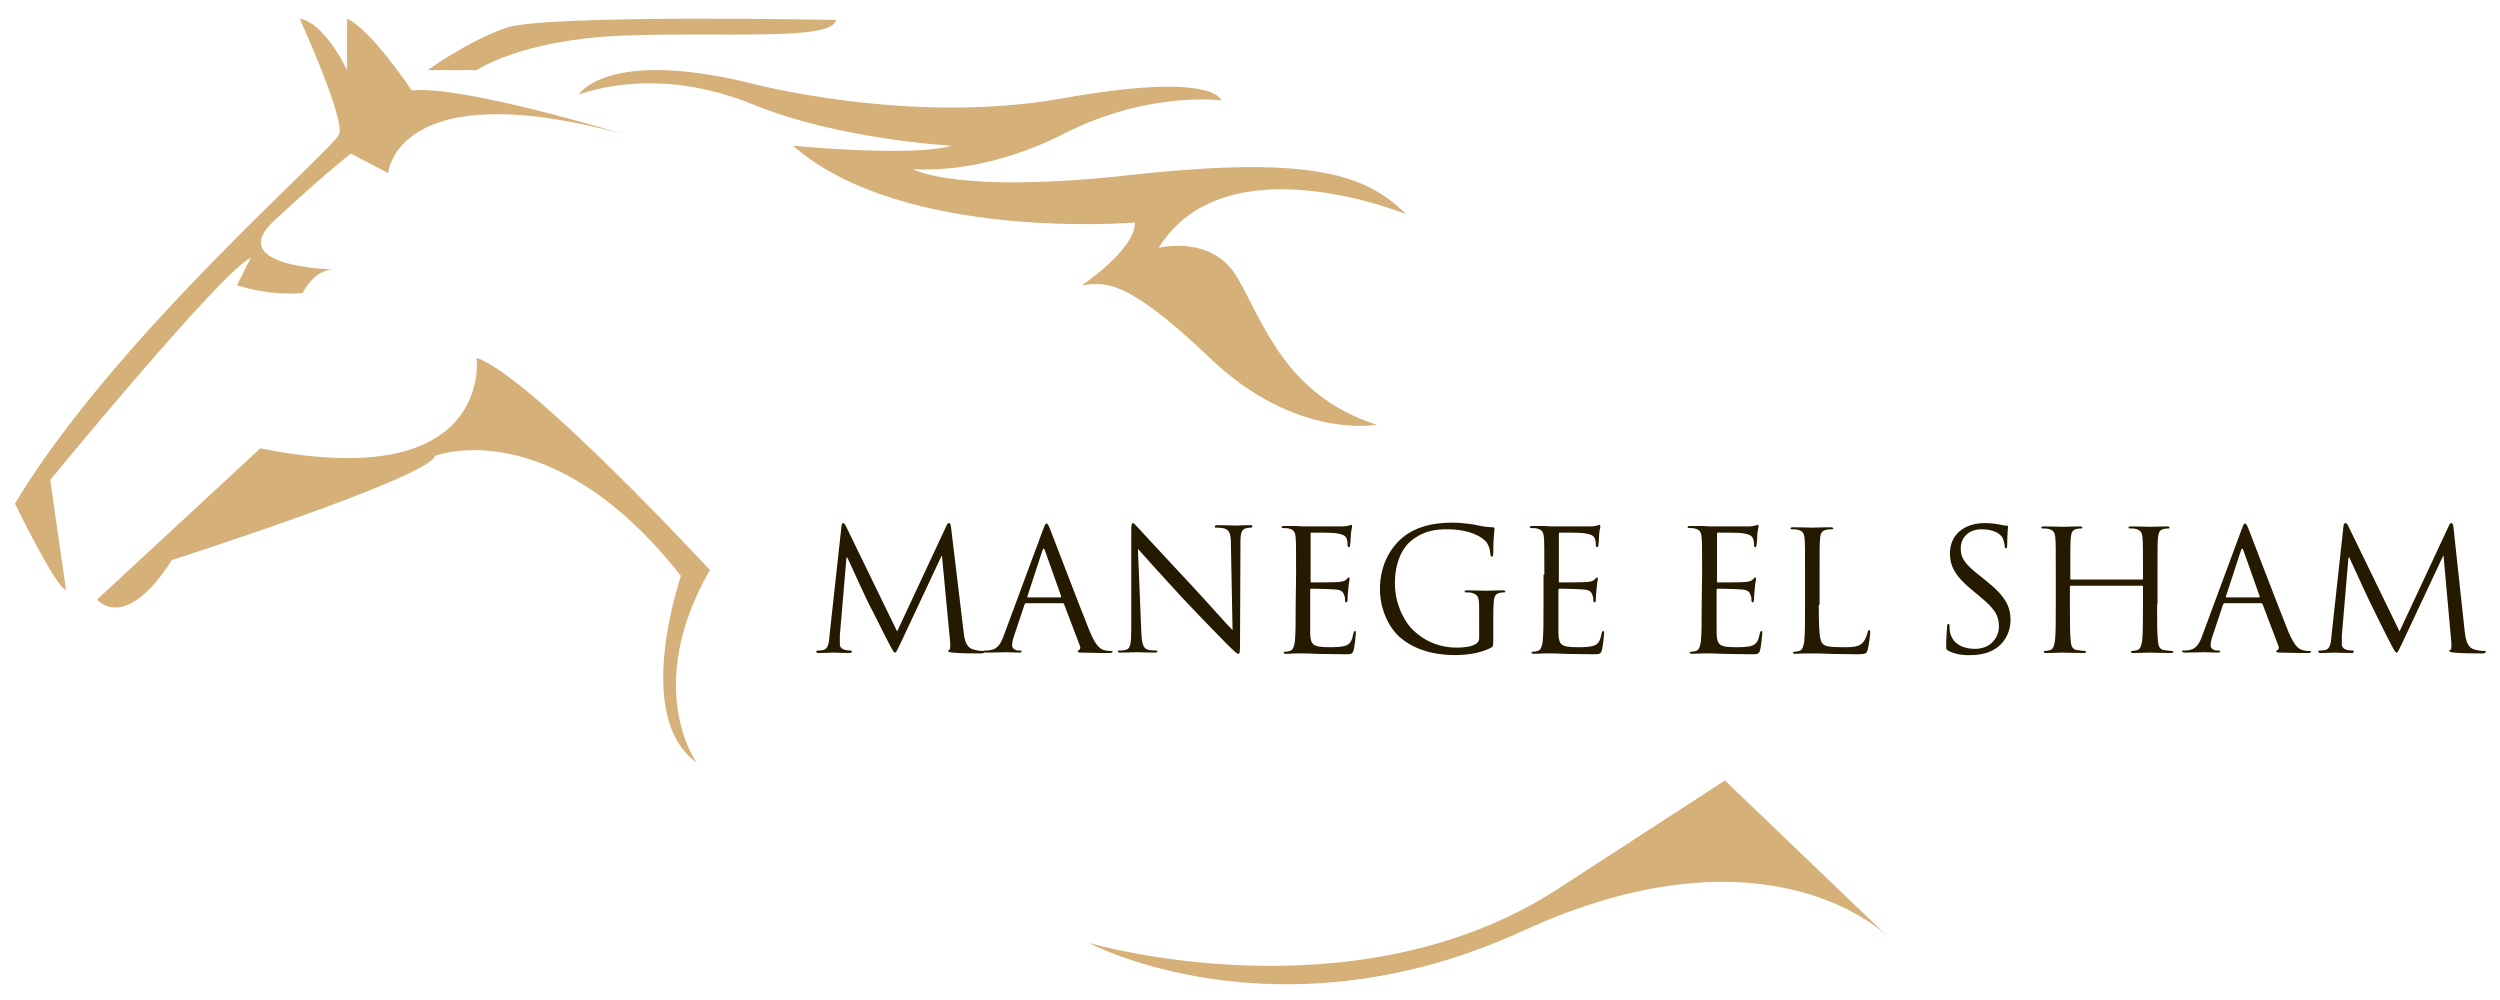<?xml version="1.0" encoding="utf-8"?>
<!-- Generator: Adobe Illustrator 21.1.0, SVG Export Plug-In . SVG Version: 6.00 Build 0)  -->
<svg version="1.1" id="Laag_1" xmlns="http://www.w3.org/2000/svg" xmlns:xlink="http://www.w3.org/1999/xlink" x="0px" y="0px"
	 viewBox="0 0 602.2 240.9" style="enable-background:new 0 0 602.2 240.9;" xml:space="preserve">
<style type="text/css">
	.st0{fill:#251A00;}
	.st1{fill:#D5B079;}
</style>
<g>
	<g>
		<path class="st0" d="M232.1,152.1c0.2,1.5,0.4,3.7,2.2,4.3c1.2,0.4,2.2,0.4,2.6,0.4c0.2,0,0.3,0,0.3,0.2s-0.4,0.4-0.9,0.4
			c-0.9,0-5.3,0-6.8-0.2c-0.9-0.1-1.1-0.2-1.1-0.4s0.1-0.2,0.3-0.3c0.2,0,0.2-0.7,0.2-1.5l-2-21.1h-0.1l-9.9,21.1
			c-0.9,1.8-1,2.2-1.3,2.2s-0.5-0.4-1.3-1.9c-1.1-2-4.5-9-4.8-9.4c-0.4-0.7-4.9-10.5-5.4-11.6h-0.2l-1.6,18.8c0,0.7,0,1.4,0,2.1
			c0,0.6,0.4,1.1,1.1,1.3c0.7,0.2,1.3,0.2,1.5,0.2s0.3,0.1,0.3,0.2c0,0.3-0.2,0.4-0.7,0.4c-1.5,0-3.5-0.1-3.8-0.1
			c-0.4,0-2.3,0.1-3.4,0.1c-0.4,0-0.7-0.1-0.7-0.4c0-0.1,0.2-0.2,0.4-0.2c0.3,0,0.6,0,1.2-0.1c1.3-0.2,1.5-1.8,1.6-3.4l2.9-26.5
			c0-0.4,0.2-0.7,0.4-0.7s0.4,0.2,0.6,0.6l12.4,25.5l11.9-25.5c0.2-0.4,0.3-0.6,0.6-0.6s0.4,0.3,0.5,1.1L232.1,152.1z"/>
		<path class="st0" d="M251.2,127.7c0.5-1.3,0.6-1.6,0.9-1.6c0.2,0,0.4,0.2,0.9,1.5c0.6,1.5,7,18.3,9.5,24.5
			c1.5,3.6,2.6,4.3,3.5,4.5c0.6,0.2,1.2,0.2,1.6,0.2c0.2,0,0.4,0,0.4,0.2s-0.4,0.3-0.8,0.3c-0.6,0-3.6,0-6.4-0.1
			c-0.8,0-1.2,0-1.2-0.3c0-0.2,0.1-0.2,0.3-0.3c0.2-0.1,0.5-0.5,0.2-1.1l-3.8-10c-0.1-0.2-0.2-0.2-0.4-0.2h-8.7
			c-0.2,0-0.3,0.1-0.4,0.3l-2.4,7.2c-0.4,1-0.6,2-0.6,2.7c0,0.8,0.9,1.2,1.5,1.2h0.4c0.3,0,0.4,0.1,0.4,0.2c0,0.2-0.2,0.3-0.6,0.3
			c-1,0-2.7-0.1-3.2-0.1c-0.4,0-2.7,0.1-4.6,0.1c-0.5,0-0.8-0.1-0.8-0.3s0.2-0.2,0.4-0.2c0.3,0,0.9,0,1.2-0.1
			c1.9-0.2,2.7-1.8,3.4-3.8L251.2,127.7z M255.4,143.9c0.2,0,0.2-0.1,0.2-0.3l-3.9-11c-0.2-0.6-0.4-0.6-0.6,0l-3.6,11
			c-0.1,0.2,0,0.3,0.1,0.3H255.4z"/>
		<path class="st0" d="M274.9,151.8c0.1,3.3,0.5,4.4,1.6,4.7c0.8,0.2,1.7,0.2,2,0.2c0.2,0,0.3,0.1,0.3,0.2c0,0.2-0.2,0.3-0.7,0.3
			c-2.3,0-3.9-0.1-4.3-0.1s-2.1,0.1-3.9,0.1c-0.4,0-0.6,0-0.6-0.3c0-0.2,0.1-0.2,0.3-0.2c0.3,0,1.1,0,1.7-0.2c1-0.3,1.2-1.5,1.2-5.2
			V128c0-1.6,0.1-2,0.4-2s1,0.9,1.4,1.3c0.6,0.7,6.7,7.2,12.9,13.9c4,4.3,8.4,9.3,9.7,10.6l-0.4-20.6c0-2.6-0.3-3.5-1.6-3.9
			c-0.7-0.2-1.7-0.2-2-0.2s-0.3-0.1-0.3-0.3c0-0.2,0.3-0.3,0.8-0.3c1.8,0,3.8,0.1,4.2,0.1c0.4,0,1.8-0.1,3.4-0.1
			c0.4,0,0.7,0,0.7,0.3c0,0.2-0.2,0.3-0.4,0.3c-0.2,0-0.5,0-1,0.1c-1.3,0.3-1.5,1.2-1.5,3.6l-0.1,23.8c0,2.7-0.1,2.9-0.4,2.9
			s-0.8-0.4-3-2.6c-0.4-0.4-6.3-6.4-10.6-11c-4.7-5.1-9.3-10.2-10.6-11.7L274.9,151.8z"/>
		<path class="st0" d="M312.2,138.4c0-6.3,0-7.5-0.1-8.8c-0.1-1.4-0.4-2-1.7-2.3c-0.3-0.1-1-0.1-1.4-0.1c-0.2,0-0.3-0.1-0.3-0.2
			c0-0.2,0.2-0.3,0.6-0.3c0.9,0,2,0,2.9,0l1.7,0.1c0.3,0,8.4,0,9.3,0c0.8,0,1.4-0.1,1.7-0.2c0.2,0,0.4-0.2,0.6-0.2
			c0.1,0,0.2,0.2,0.2,0.4c0,0.3-0.2,0.8-0.3,1.9c0,0.4-0.1,2.2-0.2,2.7c0,0.2-0.1,0.4-0.3,0.4c-0.2,0-0.3-0.2-0.3-0.5s0-1-0.2-1.5
			c-0.3-0.7-0.7-1.1-2.9-1.4c-0.7-0.1-5.1-0.1-5.6-0.1c-0.2,0-0.2,0.1-0.2,0.4v11.2c0,0.3,0,0.4,0.2,0.4c0.5,0,5.5,0,6.5-0.1
			s1.5-0.2,1.9-0.6c0.3-0.3,0.4-0.5,0.6-0.5c0.1,0,0.2,0.1,0.2,0.3s-0.2,0.9-0.3,2.3c-0.1,0.8-0.2,2.3-0.2,2.6s0,0.8-0.3,0.8
			c-0.2,0-0.3-0.2-0.3-0.4c0-0.4,0-0.8-0.2-1.3c-0.2-0.6-0.5-1.3-2.1-1.4c-1.1-0.1-5.1-0.2-5.8-0.2c-0.2,0-0.3,0.1-0.3,0.3v3.6
			c0,1.4,0,6.1,0,6.9c0.1,2.8,0.7,3.3,4.7,3.3c1.1,0,2.8,0,3.9-0.4s1.5-1.3,1.8-2.9c0.1-0.4,0.2-0.6,0.4-0.6c0.2,0,0.2,0.3,0.2,0.6
			s-0.3,3.1-0.5,3.9c-0.3,1.1-0.6,1.1-2.2,1.1c-3,0-5.3-0.1-6.9-0.1c-1.6-0.1-2.6-0.1-3.2-0.1c-0.1,0-0.8,0-1.6,0
			c-0.8,0-1.7,0.1-2.4,0.1c-0.4,0-0.6-0.1-0.6-0.3c0-0.1,0.1-0.2,0.3-0.2c0.4,0,0.9-0.1,1.2-0.2c0.8-0.2,1-1.1,1.2-2.2
			c0.2-1.7,0.2-4.9,0.2-8.8L312.2,138.4L312.2,138.4z"/>
		<path class="st0" d="M356.3,147c0-3.3-0.2-3.7-1.8-4.2c-0.3-0.1-1-0.1-1.4-0.1c-0.2,0-0.3-0.1-0.3-0.2c0-0.2,0.2-0.3,0.6-0.3
			c1.8,0,4.4,0.1,4.6,0.1s2.8-0.1,4-0.1c0.4,0,0.6,0.1,0.6,0.3s-0.2,0.2-0.3,0.2c-0.3,0-0.5,0-1,0.1c-1.1,0.2-1.4,0.9-1.5,2.3
			c-0.1,1.3-0.1,2.5-0.1,4.2v4.5c0,1.8,0,1.9-0.5,2.2c-2.6,1.4-6.2,1.8-8.6,1.8c-3.1,0-8.9-0.4-13.4-4.3c-2.5-2.2-4.8-6.5-4.8-11.6
			c0-6.5,3.2-11.1,6.8-13.4c3.7-2.3,7.7-2.6,10.8-2.6c2.6,0,5.4,0.5,6.2,0.7c0.9,0.2,2.3,0.4,3.3,0.4c0.4,0,0.5,0.2,0.5,0.4
			c0,0.6-0.3,1.7-0.3,5.8c0,0.6-0.1,0.9-0.4,0.9c-0.2,0-0.2-0.2-0.3-0.6c0-0.6-0.2-1.7-0.8-2.7c-1-1.5-4.3-3.3-9.5-3.3
			c-2.6,0-5.6,0.2-8.7,2.7c-2.4,1.9-4,5.6-4,10.3c0,5.7,2.9,9.9,4.3,11.2c3.2,3.1,6.9,4.3,10.6,4.3c1.5,0,3.6-0.2,4.6-0.9
			c0.5-0.3,0.8-0.7,0.8-1.4L356.3,147L356.3,147z"/>
		<path class="st0" d="M372,138.4c0-6.3,0-7.5-0.1-8.8c-0.1-1.4-0.4-2-1.7-2.3c-0.3-0.1-1-0.1-1.4-0.1c-0.2,0-0.3-0.1-0.3-0.2
			c0-0.2,0.2-0.3,0.6-0.3c0.9,0,2,0,2.9,0l1.7,0.1c0.3,0,8.4,0,9.3,0c0.8,0,1.4-0.1,1.7-0.2c0.2,0,0.4-0.2,0.6-0.2
			c0.1,0,0.2,0.2,0.2,0.4c0,0.3-0.2,0.8-0.3,1.9c0,0.4-0.1,2.2-0.2,2.7c0,0.2-0.1,0.4-0.3,0.4c-0.2,0-0.3-0.2-0.3-0.5s0-1-0.2-1.5
			c-0.3-0.7-0.7-1.1-2.9-1.4c-0.7-0.1-5.1-0.1-5.6-0.1c-0.2,0-0.2,0.1-0.2,0.4v11.2c0,0.3,0,0.4,0.2,0.4c0.5,0,5.5,0,6.5-0.1
			s1.5-0.2,1.9-0.6c0.3-0.3,0.4-0.5,0.6-0.5c0.1,0,0.2,0.1,0.2,0.3s-0.2,0.9-0.3,2.3c-0.1,0.8-0.2,2.3-0.2,2.6s0,0.8-0.3,0.8
			c-0.2,0-0.3-0.2-0.3-0.4c0-0.4,0-0.8-0.2-1.3c-0.2-0.6-0.5-1.3-2.1-1.4c-1.1-0.1-5.1-0.2-5.8-0.2c-0.2,0-0.3,0.1-0.3,0.3v3.6
			c0,1.4,0,6.1,0,6.9c0.1,2.8,0.7,3.3,4.7,3.3c1.1,0,2.8,0,3.9-0.4s1.5-1.3,1.8-2.9c0.1-0.4,0.2-0.6,0.4-0.6c0.2,0,0.2,0.3,0.2,0.6
			s-0.3,3.1-0.5,3.9c-0.3,1.1-0.6,1.1-2.2,1.1c-3,0-5.3-0.1-6.9-0.1c-1.6-0.1-2.6-0.1-3.2-0.1c-0.1,0-0.8,0-1.6,0
			c-0.8,0-1.7,0.1-2.4,0.1c-0.4,0-0.7-0.1-0.7-0.3c0-0.1,0.1-0.2,0.3-0.2c0.4,0,0.9-0.1,1.2-0.2c0.8-0.2,1-1.1,1.2-2.2
			c0.2-1.7,0.2-4.9,0.2-8.8v-7.4H372z"/>
	</g>
	<g>
		<path class="st0" d="M410,138.4c0-6.3,0-7.5-0.1-8.8c-0.1-1.4-0.4-2-1.7-2.3c-0.3-0.1-1-0.1-1.4-0.1c-0.2,0-0.3-0.1-0.3-0.2
			c0-0.2,0.2-0.3,0.7-0.3c0.9,0,2,0,2.9,0l1.7,0.1c0.3,0,8.4,0,9.3,0c0.8,0,1.4-0.1,1.7-0.2c0.2,0,0.4-0.2,0.6-0.2
			c0.1,0,0.2,0.2,0.2,0.4c0,0.3-0.2,0.8-0.3,1.9c0,0.4-0.1,2.2-0.2,2.7c0,0.2-0.1,0.4-0.3,0.4c-0.2,0-0.3-0.2-0.3-0.5s0-1-0.2-1.5
			c-0.3-0.7-0.7-1.1-2.9-1.4c-0.7-0.1-5.1-0.1-5.6-0.1c-0.2,0-0.2,0.1-0.2,0.4v11.2c0,0.3,0,0.4,0.2,0.4c0.5,0,5.5,0,6.5-0.1
			s1.5-0.2,1.9-0.6c0.3-0.3,0.4-0.5,0.6-0.5c0.1,0,0.2,0.1,0.2,0.3s-0.2,0.9-0.3,2.3c-0.1,0.8-0.2,2.3-0.2,2.6s0,0.8-0.3,0.8
			c-0.2,0-0.3-0.2-0.3-0.4c0-0.4,0-0.8-0.2-1.3c-0.2-0.6-0.5-1.3-2.1-1.4c-1.1-0.1-5.1-0.2-5.8-0.2c-0.2,0-0.3,0.1-0.3,0.3v3.6
			c0,1.4,0,6.1,0,6.9c0.1,2.8,0.7,3.3,4.7,3.3c1.1,0,2.8,0,3.9-0.4s1.5-1.3,1.8-2.9c0.1-0.4,0.2-0.6,0.4-0.6c0.2,0,0.2,0.3,0.2,0.6
			s-0.3,3.1-0.5,3.9c-0.3,1.1-0.6,1.1-2.2,1.1c-3,0-5.3-0.1-6.9-0.1c-1.6-0.1-2.6-0.1-3.2-0.1c-0.1,0-0.8,0-1.6,0
			c-0.8,0-1.7,0.1-2.4,0.1c-0.4,0-0.7-0.1-0.7-0.3c0-0.1,0.1-0.2,0.3-0.2c0.4,0,0.9-0.1,1.2-0.2c0.8-0.2,1-1.1,1.2-2.2
			c0.2-1.7,0.2-4.9,0.2-8.8L410,138.4L410,138.4z"/>
		<path class="st0" d="M438.1,145.7c0,6,0.2,8.6,0.9,9.3c0.6,0.7,1.7,0.9,4.9,0.9c2.2,0,3.9,0,4.9-1.2c0.5-0.6,0.9-1.7,1.1-2.4
			c0-0.3,0.1-0.5,0.4-0.5c0.2,0,0.2,0.2,0.2,0.6c0,0.4-0.3,2.9-0.6,4.1c-0.3,0.9-0.4,1.1-2.6,1.1c-2.9,0-5-0.1-6.7-0.1
			c-1.7-0.1-3-0.1-4.1-0.1c-0.2,0-0.9,0-1.7,0c-0.8,0-1.7,0.1-2.3,0.1c-0.4,0-0.6-0.1-0.6-0.3c0-0.1,0.1-0.2,0.3-0.2
			c0.4,0,0.9-0.1,1.2-0.2c0.8-0.2,1-1.1,1.2-2.2c0.2-1.7,0.2-4.9,0.2-8.8v-7.1c0-6.3,0-7.5-0.1-8.8c-0.1-1.4-0.4-2-1.7-2.3
			c-0.3-0.1-1-0.1-1.4-0.1c-0.2,0-0.3-0.1-0.3-0.2c0-0.2,0.2-0.3,0.6-0.3c1.8,0,4.4,0.1,4.6,0.1s3.2-0.1,4.4-0.1
			c0.4,0,0.7,0.1,0.7,0.3c0,0.2-0.2,0.2-0.3,0.2c-0.3,0-0.9,0-1.3,0.1c-1.2,0.2-1.5,0.9-1.6,2.3c-0.1,1.3-0.1,2.4-0.1,8.8v7H438.1z"
			/>
		<path class="st0" d="M469.4,156.8c-0.6-0.3-0.6-0.4-0.6-1.5c0-2,0.2-3.7,0.2-4.3c0-0.4,0.1-0.7,0.3-0.7c0.2,0,0.3,0.1,0.3,0.4
			c0,0.4,0,0.9,0.1,1.5c0.6,3,3.3,4.1,6,4.1c3.9,0,5.8-2.8,5.8-5.4c0-2.8-1.2-4.4-4.7-7.3l-1.8-1.5c-4.3-3.5-5.3-6-5.3-8.8
			c0-4.3,3.2-7.3,8.4-7.3c1.6,0,2.8,0.2,3.8,0.4c0.8,0.2,1.1,0.2,1.4,0.2s0.4,0.1,0.4,0.3c0,0.2-0.2,1.5-0.2,4.3
			c0,0.6-0.1,0.9-0.3,0.9c-0.2,0-0.3-0.2-0.3-0.5c0-0.5-0.3-1.6-0.5-2s-1.3-2.1-5.1-2.1c-2.8,0-5,1.7-5,4.7c0,2.3,1.1,3.8,5,6.8
			l1.1,0.9c4.8,3.8,5.9,6.3,5.9,9.5c0,1.7-0.6,4.7-3.4,6.7c-1.7,1.2-3.9,1.7-6.1,1.7C472.9,157.9,471,157.6,469.4,156.8z"/>
		<path class="st0" d="M519.6,145.6c0,3.9,0,7.1,0.2,8.8c0.1,1.2,0.4,2.1,1.6,2.2c0.6,0.1,1.5,0.2,1.8,0.2c0.2,0,0.3,0.1,0.3,0.2
			c0,0.2-0.2,0.3-0.6,0.3c-2.2,0-4.8-0.1-5-0.1s-2.8,0.1-4,0.1c-0.4,0-0.6-0.1-0.6-0.3c0-0.1,0.1-0.2,0.3-0.2c0.4,0,0.9-0.1,1.2-0.2
			c0.8-0.2,1-1.1,1.2-2.2c0.2-1.7,0.2-4.9,0.2-8.8v-4.3c0-0.2-0.1-0.2-0.2-0.2h-17.2c-0.1,0-0.2,0-0.2,0.2v4.3c0,3.9,0,7.1,0.2,8.8
			c0.1,1.2,0.4,2.1,1.6,2.2c0.6,0.1,1.5,0.2,1.8,0.2c0.2,0,0.3,0.1,0.3,0.2c0,0.2-0.2,0.3-0.6,0.3c-2.2,0-4.8-0.1-5-0.1
			s-2.8,0.1-4,0.1c-0.4,0-0.6-0.1-0.6-0.3c0-0.1,0.1-0.2,0.3-0.2c0.4,0,0.9-0.1,1.2-0.2c0.8-0.2,1-1.1,1.2-2.2
			c0.2-1.7,0.2-4.9,0.2-8.8v-7.1c0-6.3,0-7.5-0.1-8.8c-0.1-1.4-0.4-2-1.7-2.3c-0.3-0.1-1-0.1-1.4-0.1c-0.2,0-0.3-0.1-0.3-0.2
			c0-0.2,0.2-0.3,0.7-0.3c1.8,0,4.4,0.1,4.6,0.1s2.8-0.1,4-0.1c0.4,0,0.6,0.1,0.6,0.3c0,0.2-0.2,0.2-0.3,0.2c-0.3,0-0.5,0-1,0.1
			c-1.1,0.2-1.4,0.9-1.5,2.3c-0.1,1.3-0.1,2.4-0.1,8.8v0.9c0,0.2,0.1,0.2,0.2,0.2H516c0.1,0,0.2,0,0.2-0.2v-0.9c0-6.3,0-7.5-0.1-8.8
			c-0.1-1.4-0.4-2-1.7-2.3c-0.3-0.1-1-0.1-1.4-0.1c-0.2,0-0.3-0.1-0.3-0.2c0-0.2,0.2-0.3,0.7-0.3c1.8,0,4.4,0.1,4.6,0.1
			c0.2,0,2.8-0.1,4-0.1c0.4,0,0.6,0.1,0.6,0.3c0,0.2-0.2,0.2-0.3,0.2c-0.3,0-0.5,0-1,0.1c-1.1,0.2-1.4,0.9-1.5,2.3
			c-0.1,1.3-0.1,2.4-0.1,8.8v7.1H519.6z"/>
		<path class="st0" d="M539.9,127.7c0.5-1.3,0.6-1.6,0.9-1.6c0.2,0,0.4,0.2,0.9,1.5c0.6,1.5,7,18.3,9.5,24.5
			c1.5,3.6,2.6,4.3,3.5,4.5c0.6,0.2,1.2,0.2,1.6,0.2c0.2,0,0.4,0,0.4,0.2s-0.4,0.3-0.8,0.3c-0.6,0-3.6,0-6.4-0.1
			c-0.8,0-1.2,0-1.2-0.3c0-0.2,0.1-0.2,0.3-0.3s0.5-0.5,0.2-1.1l-3.8-10c-0.1-0.2-0.2-0.2-0.4-0.2h-8.7c-0.2,0-0.3,0.1-0.4,0.3
			l-2.4,7.2c-0.4,1-0.6,2-0.6,2.7c0,0.8,0.9,1.2,1.5,1.2h0.4c0.3,0,0.4,0.1,0.4,0.2c0,0.2-0.2,0.3-0.6,0.3c-1,0-2.7-0.1-3.2-0.1
			c-0.4,0-2.7,0.1-4.6,0.1c-0.5,0-0.8-0.1-0.8-0.3s0.2-0.2,0.4-0.2c0.3,0,0.9,0,1.2-0.1c1.9-0.2,2.7-1.8,3.4-3.8L539.9,127.7z
			 M544.1,143.9c0.2,0,0.2-0.1,0.2-0.3l-3.9-11c-0.2-0.6-0.4-0.6-0.6,0l-3.6,11c-0.1,0.2,0,0.3,0.1,0.3H544.1z"/>
		<path class="st0" d="M593.7,152.1c0.2,1.5,0.4,3.7,2.2,4.3c1.2,0.4,2.2,0.4,2.6,0.4c0.2,0,0.3,0,0.3,0.2s-0.4,0.4-0.9,0.4
			c-0.9,0-5.3,0-6.8-0.2c-0.9-0.1-1.1-0.2-1.1-0.4s0.1-0.2,0.3-0.3c0.2,0,0.2-0.7,0.2-1.5l-1.9-21.1h-0.1l-9.9,21.1
			c-0.9,1.8-1,2.2-1.3,2.2s-0.5-0.4-1.3-1.9c-1.1-2-4.5-9-4.7-9.4c-0.4-0.7-4.9-10.5-5.4-11.6h-0.2l-1.6,18.8c0,0.7,0,1.4,0,2.1
			c0,0.6,0.4,1.1,1.1,1.3c0.7,0.2,1.3,0.2,1.5,0.2s0.3,0.1,0.3,0.2c0,0.3-0.2,0.4-0.7,0.4c-1.5,0-3.5-0.1-3.8-0.1
			c-0.4,0-2.3,0.1-3.4,0.1c-0.4,0-0.7-0.1-0.7-0.4c0-0.1,0.2-0.2,0.4-0.2c0.3,0,0.6,0,1.2-0.1c1.3-0.2,1.5-1.8,1.6-3.4l2.9-26.5
			c0-0.4,0.2-0.7,0.5-0.7c0.2,0,0.4,0.2,0.6,0.6l12.4,25.5l11.9-25.5c0.2-0.4,0.3-0.6,0.6-0.6s0.4,0.3,0.5,1.1L593.7,152.1z"/>
	</g>
</g>
<g>
	<g>
		<path class="st1" d="M167.8,183.7c0,0-13.1-18,3.2-46.4c0,0-43.4-46.9-56.2-51.1c0,0,4.3,33.1-52.1,21.8l-39.3,36.4
			c0,0,6.6,8.3,18-9.5c0,0,62.1-19.9,63.4-25.1c0,0,27.9-10.9,59.2,28.9C164.1,138.8,152.2,172.4,167.8,183.7z"/>
		<path class="st1" d="M331.6,102.3c0,0-19.4,3.8-40.2-16.1c-20.8-19.9-25.6-18-30.8-17.5c0,0,12.8-8.5,12.8-15.1
			c0,0-55.9,4.7-82.4-18.5c0,0,28.4,2.8,38.3,0c0,0-27-1.4-47.8-9.9s-36.9-4.3-42.1-2.4c0,0,6.6-11.2,41.2-2.8
			c0,0,38.3,10.3,75.3,3.7c36.9-6.6,38.3,0.5,38.3,0.5s-17.5-2.4-37.9,8s-36.4,8.5-36.4,8.5s9.9,6.2,53,1.4
			c43.1-4.7,56.3,0,65.8,9.5c0,0-43.5-17.9-59.6,8.1c0,0,12.8-3.3,18.9,7.1C304.2,77.2,309.4,95.2,331.6,102.3z"/>
		<path class="st1" d="M201.4,4.8c0,0-70.1-1.4-79.5,1.9S103,16.9,103,16.9h11.8c0,0,10.9-7.4,35-8.3C174,7.6,200.5,10,201.4,4.8z"
			/>
		<path class="st1" d="M72.9,70.6c0,0,2.7-5.7,7.4-5.7c0,0-26.5-0.5-14.2-11.8C78.4,41.7,84.5,37,84.5,37l9,4.7
			c0,0,1.9-24.1,56.3-9.5c0,0-38.8-11.8-50.6-10.4c0,0-9.9-14.8-15.6-17.3v12.4c0,0-5.2-11.3-11.4-12.4c0,0,10.9,24,9.5,27.8
			s-54,48.8-78.1,89c0,0,9.9,20.4,12.3,20.8l-3.8-26.5c0,0,41.2-50.2,48.3-53.5l-3.3,6.6C57.1,68.7,64.3,71.3,72.9,70.6z"/>
	</g>
	<path class="st1" d="M262.2,227.1c0,0,64,18.9,113.1-13l40.2-26.1l39,37.4c0,0-28.3-28.4-87.6-1.2S262.2,227.1,262.2,227.1z"/>
</g>
</svg>
